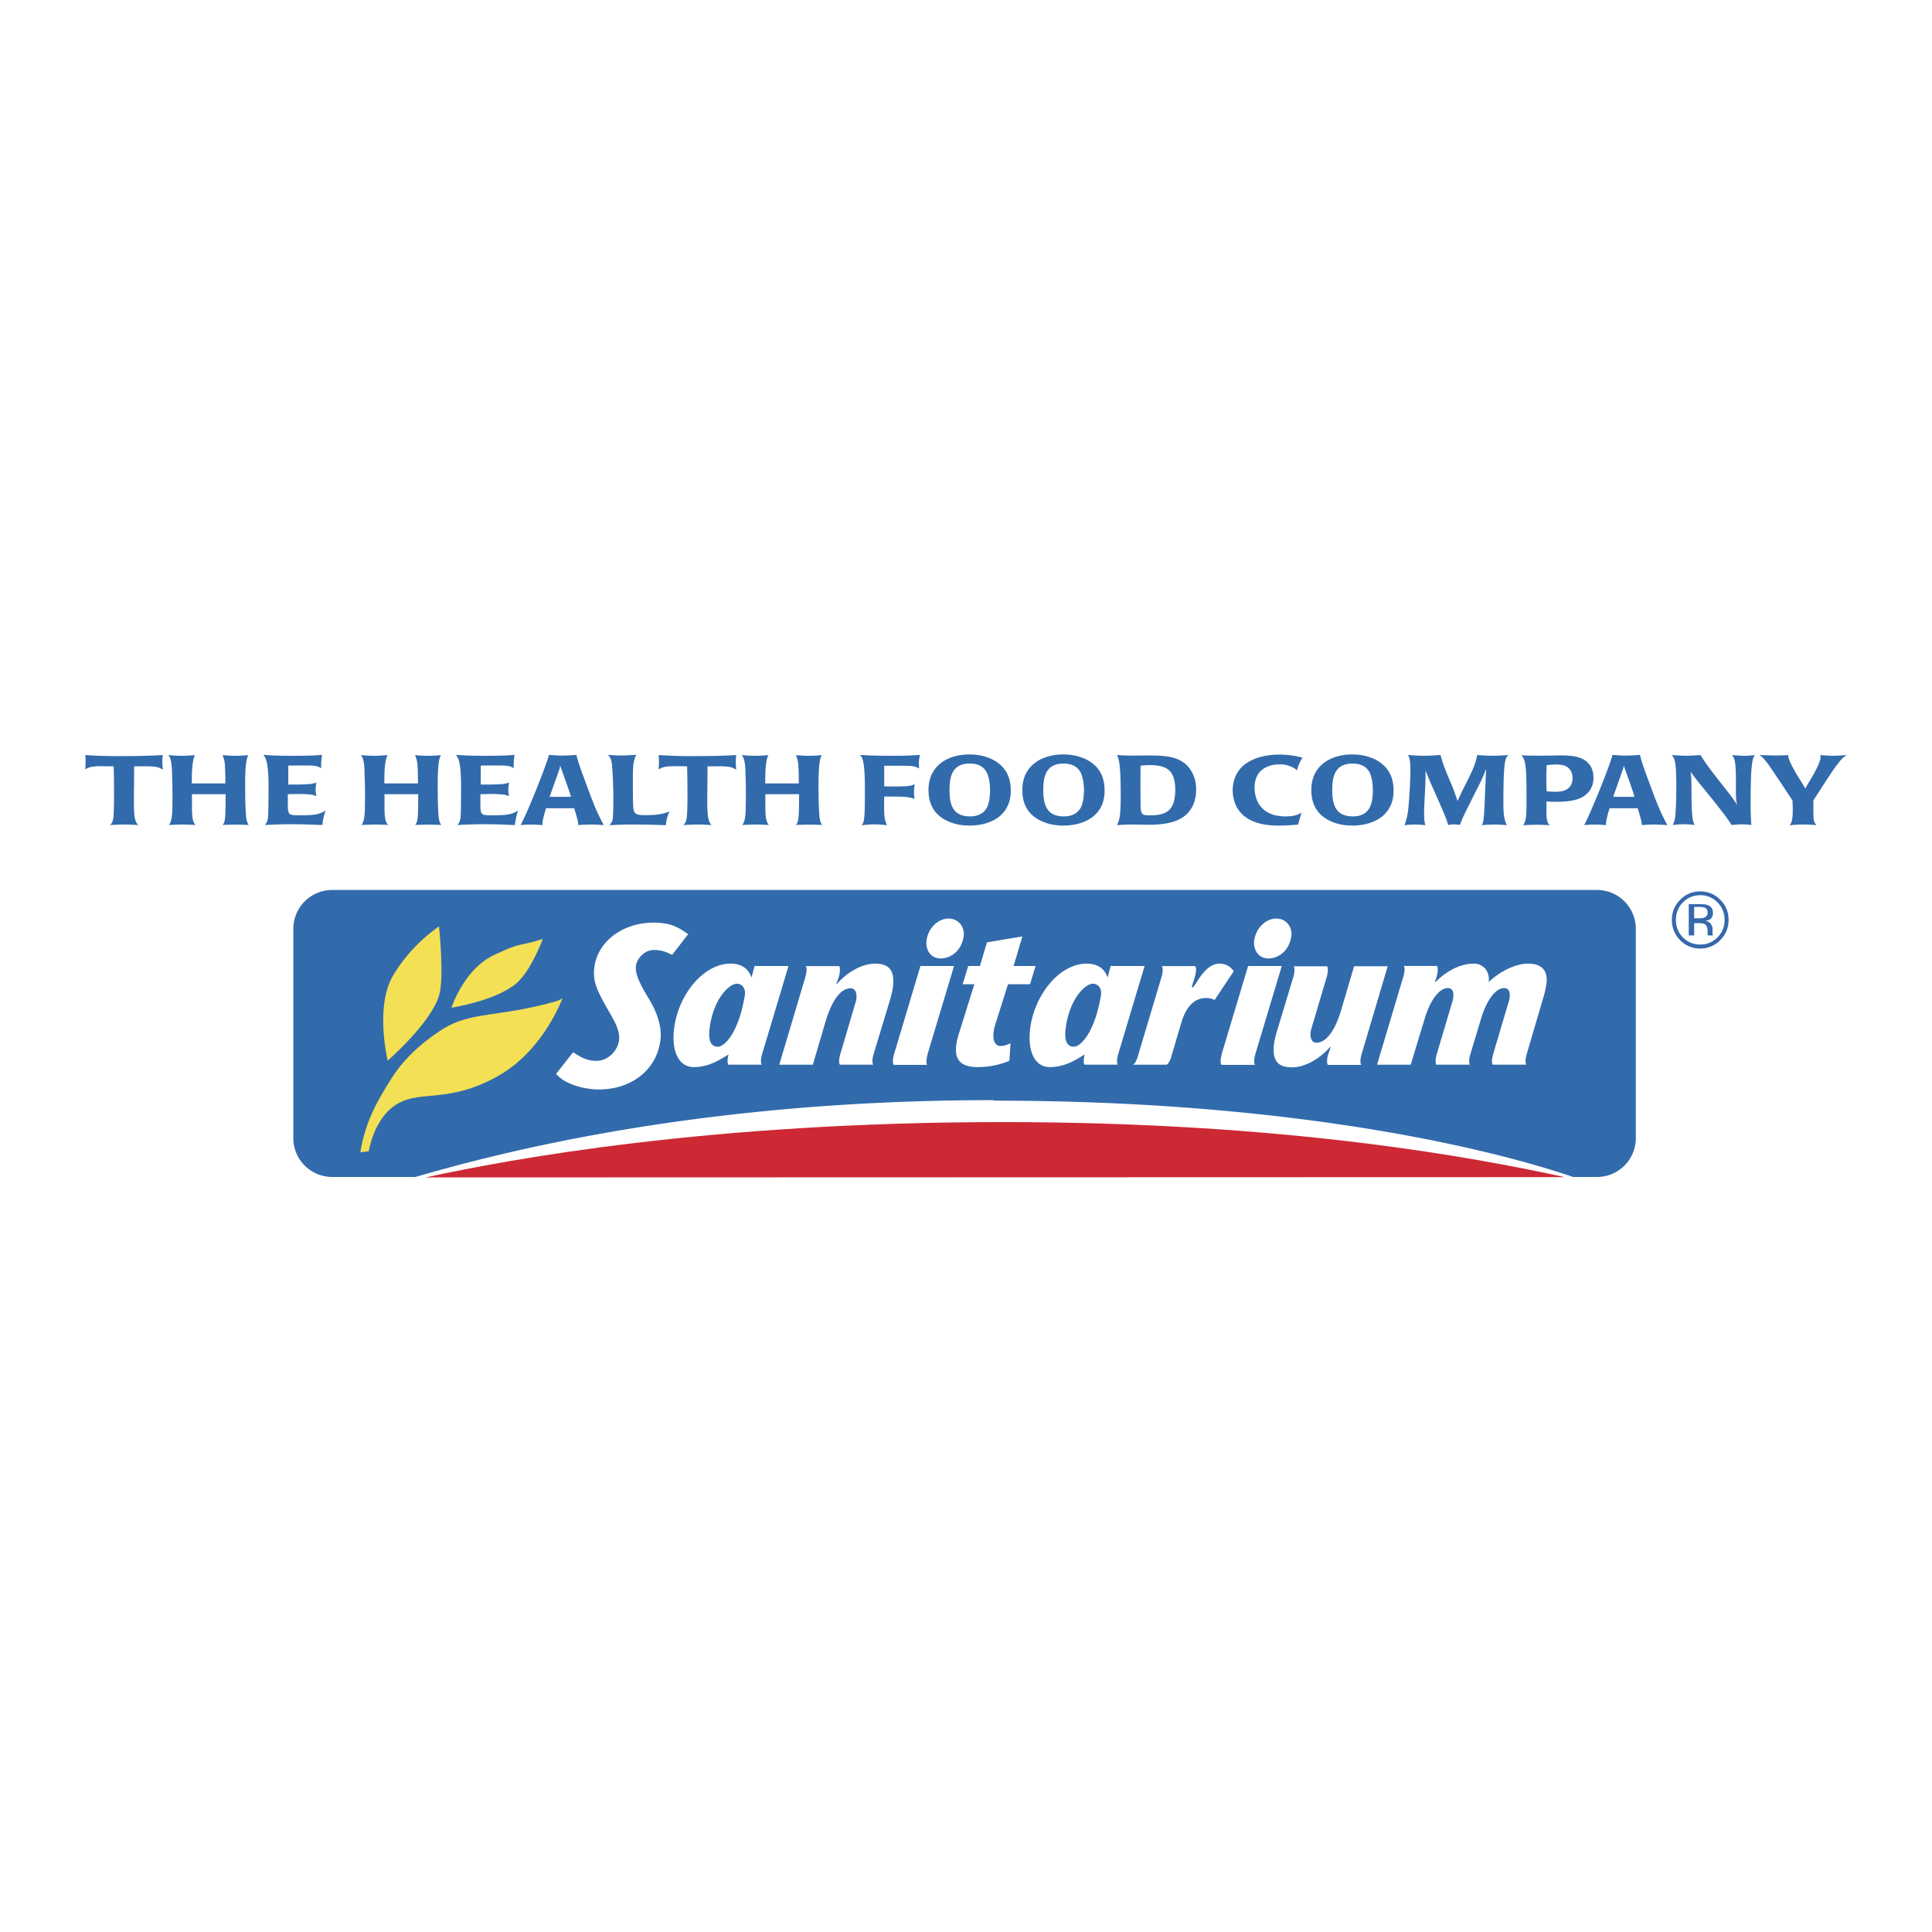 <svg xmlns="http://www.w3.org/2000/svg" width="2500" height="2500" viewBox="0 0 192.756 192.756"><g fill-rule="evenodd" clip-rule="evenodd"><path fill="#fff" d="M0 0h192.756v192.756H0V0z"/><path d="M11.378 79.305c0 .311 0 1.829-.08 2.357-.058.371-.168.503-.333.655.497-.03.988-.054 1.484-.054.437 0 .886.024 1.328.054-.25-.313-.345-.602-.384-1.223a17.191 17.191 0 0 1-.034-1.213v-.831c.017-.856.024-1.725.024-2.595h1.213c.922 0 1.231.075 1.652.339-.021-.235-.052-.536-.052-.769 0-.281.031-.509.052-.693a65.716 65.716 0 0 1-3.949.102c-1.694.027-3.159-.063-3.797-.102.026.228.034.468.034.7 0 .245-.008.454-.034.73.292-.171.529-.317 1.568-.317.286 0 .71.01 1.267.01.034.95.041 1.899.041 2.85zM19.139 78.158c0-.702 0-1.545.124-2.192.045-.277.094-.406.191-.627-.435.032-.874.066-1.299.066-.729 0-1.129-.057-1.368-.066.046.066.323.236.369 1.516.049 1.591.065 2.472.041 3.622 0 1.395-.231 1.667-.338 1.829.475-.018.89-.042 1.346-.042.427 0 .857.022 1.299.042-.162-.218-.351-.391-.351-1.732v-1.336h3.36c0 2.677-.082 2.787-.302 3.068.425-.018.85-.034 1.27-.034.441 0 .876.016 1.327.034-.142-.253-.217-.376-.264-.961-.084-.929-.084-2.862-.084-3.062 0-.748.013-1.347.068-1.9.063-.654.147-.822.244-1.043-.427.035-.85.066-1.277.066s-.859-.032-1.284-.066c.145.406.191.554.229.995.034.521.045 1.101.045 1.824h-3.346v-.001zM28.764 76.382c.686-.012 1.284-.012 1.665-.012 1.087 0 1.238.058 1.612.269-.002-.558 0-.726.089-1.325-1.033.09-2.078.09-3.103.09-1.692 0-2.265-.057-2.745-.09.182.271.511.51.511 3.238 0 .737-.013 2.595-.054 2.988-.048.388-.135.536-.299.776a39.784 39.784 0 0 1 2.659-.083c1.356 0 2.182.051 3.058.083.079-.595.115-.762.309-1.458-.556.405-1.137.485-2.51.485-1.103 0-1.222 0-1.239-.987v-1.12c.343 0 .676-.02.995-.02.709 0 1.243.032 1.533.105.106.033.21.069.323.104a3.007 3.007 0 0 1-.078-.653c0-.221.044-.439.078-.696-.217.076-.398.136-.931.168-.624.033-1.243.033-1.873.028v-1.89zM38.349 78.158c0-.702 0-1.545.121-2.192.05-.277.096-.406.193-.627-.437.032-.871.066-1.295.066-.73 0-1.132-.057-1.362-.066.042.066.319.236.357 1.516.056 1.591.073 2.472.041 3.622 0 1.395-.222 1.667-.335 1.829.472-.018.897-.042 1.354-.042.417 0 .847.022 1.289.042-.159-.218-.35-.391-.35-1.732v-1.336h3.364c0 2.677-.08 2.787-.314 3.068.429-.018.866-.034 1.284-.034.434 0 .875.016 1.325.034-.145-.253-.22-.376-.269-.961-.082-.929-.082-2.862-.082-3.062 0-.748.02-1.347.07-1.9.061-.654.148-.822.246-1.043-.432.035-.856.066-1.276.066-.427 0-.869-.032-1.298-.066.156.406.205.554.238.995.039.521.051 1.101.051 1.824h-3.352v-.001zM47.966 76.382c.695-.012 1.288-.012 1.679-.012 1.081 0 1.235.058 1.607.269-.005-.558 0-.726.087-1.325-1.033.09-2.075.09-3.108.09-1.682 0-2.254-.057-2.742-.09.188.271.512.51.512 3.238 0 .737-.013 2.595-.049 2.988-.048.388-.134.536-.308.776a39.939 39.939 0 0 1 2.659-.083c1.366 0 2.187.051 3.061.083.089-.595.123-.762.316-1.458-.555.405-1.139.485-2.512.485-1.107 0-1.227 0-1.238-.987v-1.12c.34 0 .664-.02 1.001-.02.7 0 1.232.032 1.521.105.11.033.208.069.336.104a2.628 2.628 0 0 1-.076-.653c0-.221.041-.439.076-.696-.226.076-.406.136-.937.168-.628.033-1.258.033-1.885.028v-1.89zM57.288 80.639c.459 1.465.403 1.603.403 1.679a15.27 15.27 0 0 1 1.207-.054c.456 0 .852.024 1.337.054-.777-1.473-.934-1.902-1.931-4.589-.507-1.368-.594-1.647-.797-2.414-.476.034-.953.07-1.409.07-.446 0-.886-.037-1.325-.07-.113.454-.645 1.865-.808 2.288-.471 1.206-.9 2.244-1.267 3.098-.317.74-.464 1.034-.756 1.618.338-.03.7-.054 1.03-.054.392 0 .768.031 1.155.054-.011-.071-.057-.381.351-1.679h2.81v-.001zm-2.452-1.14l.934-2.635c.05-.133.077-.267.123-.468.761 2.132.845 2.37 1.082 3.103h-2.139zM63.14 77.922c0-.596 0-1.298.076-1.799.06-.367.142-.548.262-.808-.531.024-1.003.059-1.515.059-.584 0-.97-.041-1.301-.059.203.245.316.394.371.825.09.592.162 2.51.162 3.493 0 .374-.017 1.749-.056 2.05-.075.344-.181.483-.335.649a34.338 34.338 0 0 1 2.186-.068c1.639 0 2.353.024 3.437.068.08-.649.133-.81.364-1.373-.458.174-.973.371-2.426.371-.849 0-1.115-.104-1.177-.728-.048-.46-.048-2.151-.048-2.68zM68.589 79.305c0 .311 0 1.829-.087 2.357-.063.371-.174.503-.325.655.494-.03.987-.054 1.486-.054.432 0 .88.024 1.319.054-.248-.313-.34-.602-.381-1.223a14.792 14.792 0 0 1-.032-1.213v-.831c.009-.856.022-1.725.022-2.595h1.214c.927 0 1.224.075 1.656.339a8.324 8.324 0 0 1-.053-.769c0-.281.029-.509.053-.693a65.966 65.966 0 0 1-3.951.102c-1.694.027-3.154-.063-3.796-.102.015.228.029.468.029.7 0 .245-.015.454-.029.73.287-.171.531-.317 1.563-.317.292 0 .724.01 1.274.01.024.95.038 1.899.038 2.85zM76.35 78.158c0-.702 0-1.545.121-2.192a2.24 2.24 0 0 1 .19-.627c-.439.032-.869.066-1.298.066-.728 0-1.129-.057-1.36-.066.039.066.321.236.367 1.516.05 1.591.06 2.472.031 3.622 0 1.395-.224 1.667-.343 1.829.482-.018.907-.042 1.354-.042.43 0 .864.022 1.298.042-.15-.218-.35-.391-.35-1.732v-1.336h3.364c0 2.677-.087 2.787-.311 3.068.426-.018.854-.034 1.281-.034.43 0 .877.016 1.325.034-.149-.253-.217-.376-.27-.961-.087-.929-.087-2.862-.087-3.062 0-.748.027-1.347.073-1.9.067-.654.148-.822.241-1.043-.42.035-.853.066-1.267.066-.432 0-.87-.032-1.296-.066.154.406.198.554.236.995.037.521.048 1.101.048 1.824H76.35v-.001zM88.219 76.396h1.733c1.02 0 1.336.031 1.754.282a5.416 5.416 0 0 1-.029-.498c0-.339.034-.521.108-.863-.791.053-1.27.087-2.529.087-1.163 0-2.309-.005-3.463-.087.145.16.497.295.497 3.211 0 1.775 0 2.911-.123 3.408a.79.79 0 0 1-.208.395c.439-.037.871-.085 1.31-.085.416 0 .799.042 1.227.085-.135-.289-.205-.461-.255-.96-.037-.403-.037-.786-.022-1.899 1.06 0 1.516 0 1.955.027.558.041.789.116 1.077.201a3.557 3.557 0 0 1-.063-.623c0-.238.027-.533.063-.864-.174.112-.278.178-.763.219-.498.039-1.009.039-2.269.024v-2.06zM96.718 75.271c-2.078 0-4.081 1.052-4.081 3.553 0 1.591.74 2.607 2.044 3.155.709.306 1.428.388 2.064.388 1.307 0 2.315-.398 2.926-.878 1.174-.932 1.174-2.241 1.174-2.613 0-.708-.133-1.862-1.164-2.672-.628-.526-1.667-.933-2.963-.933zm2.061 3.604c0 .395-.049 1.199-.322 1.709-.475.866-1.412.866-1.69.866-1.678 0-2.032-1.136-2.032-2.612 0-1.12.128-2.658 2.011-2.658.76 0 1.331.247 1.674.834.277.503.359 1.306.359 1.861zM106.082 75.271c-2.074 0-4.086 1.052-4.086 3.553 0 1.591.74 2.607 2.041 3.155.723.306 1.438.388 2.061.388 1.316 0 2.328-.398 2.936-.878 1.172-.932 1.172-2.241 1.172-2.613 0-.708-.129-1.862-1.158-2.672-.638-.526-1.671-.933-2.966-.933zm2.068 3.604c0 .395-.055 1.199-.326 1.709-.48.866-1.42.866-1.701.866-1.67 0-2.033-1.136-2.033-2.612 0-1.12.133-2.658 2.008-2.658.771 0 1.34.247 1.686.834.273.503.366 1.306.366 1.861zM119.34 78.808c0-.65-.123-1.324-.547-1.984-.881-1.358-2.439-1.453-4.26-1.453-.508 0-1.02.015-1.527.015-.354 0-.635-.012-.877-.015-.24-.007-.453-.032-.678-.053.152.427.363.638.363 4.104 0 2.134-.15 2.437-.375 2.91.225-.026.434-.044.678-.046.244-.014.521-.022.879-.022.502 0 1.014.022 1.518.022 1.73 0 3.398-.224 4.27-1.518.372-.551.556-1.247.556-1.96zm-2.084.041c0 .286-.027.573-.078.851-.266 1.478-1.309 1.645-2.516 1.645-.869 0-.869-.167-.869-1.583-.027-1.463 0-2.661 0-3.365.303-.036.521-.063.887-.063 1.724-.001 2.576.506 2.576 2.515zM129.846 81.076c-.209.118-.348.21-.705.295-.297.061-.584.08-.889.08-2.314 0-3.082-1.472-3.082-2.898 0-1.346.85-2.295 2.57-2.295.256 0 .912.066 1.461.437.07.054.137.114.195.16.191-.618.254-.741.551-1.269-.551-.125-1.262-.3-2.303-.3-1.635 0-2.799.47-3.469.992-1.064.837-1.188 2.025-1.188 2.562 0 .708.199 1.44.594 1.981 1.09 1.548 3.338 1.548 4.025 1.548.682 0 1.188-.037 1.904-.097l.336-1.196zM134.912 75.271c-2.078 0-4.08 1.052-4.08 3.553 0 1.591.738 2.607 2.039 3.155.717.306 1.43.388 2.066.388 1.311 0 2.316-.398 2.922-.878 1.176-.932 1.176-2.241 1.176-2.613 0-.708-.129-1.862-1.168-2.672-.623-.526-1.658-.933-2.955-.933zm2.059 3.604c0 .395-.047 1.199-.324 1.709-.471.866-1.404.866-1.686.866-1.676 0-2.043-1.136-2.043-2.612 0-1.12.137-2.658 2.02-2.658.76 0 1.334.247 1.68.834.271.503.353 1.306.353 1.861zM148.123 80.132c-.074 1.717-.135 1.945-.287 2.2.426-.044.869-.068 1.293-.068.396 0 .766.024 1.203.068-.275-.669-.338-1.001-.338-2.335 0-4.288.217-4.422.518-4.664-.51.031-1.018.068-1.529.068-.533 0-1.066-.037-1.596-.068-.215.926-.312 1.244-1.295 3.167-.148.286-.566 1.2-.674 1.405-.082-.205-.357-1.065-.523-1.458-.84-1.909-.994-2.461-1.176-3.128a19.81 19.81 0 0 1-1.639.083c-.523 0-1.076-.037-1.594-.083.127.31.23.524.23 1.445 0 1.236-.139 3.329-.221 4.005a6.46 6.46 0 0 1-.369 1.564 8.107 8.107 0 0 1 2.096 0c-.094-.279-.137-.534-.137-1.138 0-1.023.143-2.723.143-3.927v-.369c.189.439.363.874.549 1.314.404.921.816 1.834 1.215 2.755.305.733.379.946.488 1.337.182-.02.336-.059.541-.059.227 0 .523.042.633.059.248-.655.305-.784 1.078-2.326.283-.583.58-1.154.867-1.729.34-.682.398-.845.658-1.519v.257l-.134 3.144zM158.98 77.602c0-.311-.014-1.055-.701-1.637-.59-.505-1.674-.627-2.762-.595-1.627.035-3.273.035-3.715-.022.125.168.234.313.34.733.158.672.158 2.401.158 3.168 0 1.244 0 1.571-.025 1.928-.031.672-.168.926-.303 1.154.496-.026.883-.044 1.322-.044.436 0 .887.018 1.322.044-.146-.167-.236-.279-.289-.64-.051-.348-.035-1.32-.035-1.728.336.015.676.032 1.014.032 2.043 0 2.637-.487 2.887-.684.787-.642.787-1.474.787-1.709zm-2.087.024c0 .958-.645 1.368-1.66 1.368-.445 0-.688-.02-.926-.049-.014-.454-.029-.917-.029-1.393 0-.39.016-.713.029-1.208a6.83 6.83 0 0 1 .924-.068c.287 0 .846.005 1.221.313.232.191.441.542.441 1.037zM163.391 80.639c.467 1.465.406 1.603.406 1.679.404-.032.814-.054 1.217-.054.453 0 .844.024 1.334.054-.773-1.473-.938-1.902-1.936-4.589-.504-1.368-.588-1.647-.797-2.414-.475.034-.945.07-1.4.07-.459 0-.895-.037-1.338-.07-.104.454-.635 1.865-.805 2.288-.459 1.206-.906 2.244-1.268 3.098a21.44 21.44 0 0 1-.75 1.618c.342-.03.689-.054 1.029-.054.391 0 .768.031 1.158.054-.016-.071-.062-.381.348-1.679h2.802v-.001zm-2.444-1.14l.93-2.635a2.5 2.5 0 0 0 .125-.468c.771 2.132.85 2.37 1.074 3.103h-2.129zM174.709 77.233c.096-1.465.205-1.647.377-1.901-.354.038-.711.073-1.066.073-.402 0-.801-.042-1.219-.073.137.175.275.356.334.992.072.648.055 1.294.055 2.753 0 .718.072.987.115 1.218-.17-.315-.631-.939-1.449-1.97-.777-.978-1.602-2.018-2.195-2.993-.473.031-.945.068-1.422.068-.484 0-.973-.037-1.453-.068.145.175.371.346.424 1.542.021.56.035 1.082.035 1.53 0 .403-.014 2.477-.123 3.183-.059.362-.148.539-.236.718.373-.034.752-.071 1.121-.071.34 0 .686.037 1.082.071-.141-.202-.229-.446-.289-1.404-.064-1.055-.014-3.173-.084-3.563l-.023-.181-.031-.175c.361.514.48.674 1.58 2.02a70.506 70.506 0 0 1 1.586 1.997c.527.684.695.938.932 1.307.332-.02.678-.063 1.004-.063.332 0 .648.03.965.063a28.582 28.582 0 0 1-.072-2.067c-.003-.519.023-2.43.052-3.006zM180.113 78.688c-.092-.189-.188-.354-.572-.96-1.258-2.032-1.125-2.312-1.111-2.396-.434.031-.869.041-1.299.041-.521 0-1.033-.025-1.6-.041.215.111.553.424 1.078 1.198a161.13 161.13 0 0 1 2.234 3.349c.008.306.02.627.02.937 0 .279 0 .584-.061.907-.033.301-.107.415-.25.609.459-.037.742-.068 1.379-.068.553 0 .867.024 1.293.068-.133-.167-.234-.306-.273-.609-.025-.213-.033-.856-.033-1.12 0-.26 0-.5.008-.757 1.82-2.813 1.986-3.063 2.457-3.672.373-.495.557-.638.869-.841-.48.031-.912.068-1.369.068-.428 0-.859-.037-1.285-.068.035.102.277.376-.982 2.477-.206.343-.393.646-.503.878z" fill="#326bac"/><path d="M159.365 117.485c2.258 0 4.098-1.844 4.098-4.119V92.902c0-2.275-1.84-4.116-4.098-4.116H33.101c-2.259 0-4.093 1.841-4.093 4.116v20.464c0 2.275 1.834 4.119 4.093 4.119h126.264z" fill="#fff"/><path d="M159.34 88.793H33.139a3.88 3.88 0 0 0-3.874 3.883v20.866a3.879 3.879 0 0 0 3.874 3.884h8.309c8.299-2.404 28.237-7.665 57.681-7.665l.074.052c28.76 0 48.586 4.489 57.746 7.613h2.391a3.872 3.872 0 0 0 3.867-3.884V92.677a3.873 3.873 0 0 0-3.867-3.884z" fill="#326bac"/><path d="M156.121 117.443c-8.818-1.923-27.65-5.491-56.018-5.491h-.076c-29.302 0-49.207 3.704-57.574 5.524l113.668-.033z" fill="#cc2934"/><path d="M67.059 95.272c-.613-.318-1.117-.493-1.766-.493-1.197 0-1.783 1.087-1.844 1.553-.087.761.261 1.622 1.252 3.26.934 1.491 1.337 2.964 1.195 4.138-.375 3.129-3.033 4.965-6.123 4.965-1.691 0-3.574-.636-4.286-1.562l1.697-2.155c.688.456 1.33.863 2.326.863 1.195 0 2.129-1.046 2.254-2.062.123-1.056-.538-2.023-1.397-3.541-.888-1.615-1.221-2.436-1.074-3.678.326-2.711 2.942-4.509 5.895-4.509 1.953 0 2.619.597 3.473 1.147l-1.602 2.074zM78.667 96.377h-3.389l-.284 1.104h-.036c-.292-.822-.956-1.339-2.076-1.339-2.7 0-5.225 3.112-5.629 6.503-.278 2.331.521 3.819 1.954 3.819 1.598 0 2.725-.821 3.487-1.258 0 0-.217.725-.026 1.017h3.335c-.198-.292.022-1.017.022-1.017l2.642-8.829zm-4.368 3.001c-.599 3.585-1.974 5.05-2.679 5.05-.782 0-.954-.757-.823-1.823.345-2.838 1.888-4.459 2.742-4.459.347 0 .934.32.76 1.232zM92.435 93.877c.167-1.368 1.241-2.231 2.174-2.231 1.192 0 1.627 1.031 1.545 1.686-.193 1.591-1.363 2.294-2.3 2.294-1.057 0-1.521-.949-1.419-1.749zM100.701 105.84a8.245 8.245 0 0 1-3.131.625c-2.057 0-2.558-1.04-1.961-3.149l1.604-5.119h-1.17l.559-1.819h1.166l.701-2.359 3.535-.589-.879 2.948h2.197l-.557 1.819h-2.195l-1.193 3.763c-.631 1.903-.006 2.399.426 2.399.369 0 .643-.107 1.018-.271l-.12 1.752zM125.127 93.877c.172-1.368 1.244-2.231 2.18-2.231 1.188 0 1.617 1.031 1.537 1.686-.191 1.591-1.359 2.294-2.283 2.294-1.065 0-1.526-.949-1.434-1.749zM114.199 96.377h-3.391l-.285 1.104h-.035c-.291-.822-.957-1.339-2.076-1.339-2.703 0-5.219 3.112-5.635 6.503-.279 2.331.518 3.819 1.955 3.819 1.604 0 2.732-.821 3.492-1.258 0 0-.217.725-.023 1.017h3.328c-.203-.292.025-1.017.025-1.017l2.645-8.829zm-4.371 3.001c-.607 3.585-1.979 5.05-2.688 5.05-.779 0-.947-.757-.818-1.823.348-2.838 1.885-4.459 2.73-4.459.362 0 .942.32.776 1.232zM83.829 105.199l1.523-5.161c.055-.15.082-.325.106-.487.017-.825-.357-.949-.58-.949-1.271 0-2.072 1.873-2.488 3.234l-1.295 4.392h-3.35l2.619-8.789.003-.032s.222-.726.021-1.02h3.335c.195.294-.025 1.052-.025 1.052l-.251.707.025.051c1.213-1.382 2.709-2.054 3.824-2.054 1.441 0 1.929.708 1.813 2.11-.037.473-.158 1.002-.351 1.635l-1.609 5.312s-.222.732-.027 1.024h-3.324c-.196-.292.031-1.025.031-1.025zM132.379 97.43l-1.529 5.155c-.057.16-.082.34-.1.497-.029.819.35.946.572.946 1.268 0 2.078-1.868 2.48-3.239l1.299-4.387h3.35l-2.611 8.797-.006.027s-.219.735-.023 1.021h-3.328c-.195-.285.025-1.048.025-1.048l.252-.721-.035-.046c-1.205 1.385-2.705 2.058-3.822 2.058-1.438 0-1.924-.706-1.818-2.116.043-.473.168-.998.357-1.629l1.607-5.315s.215-.724.021-1.021h3.328c.196.297-.019 1.021-.019 1.021zM92.495 106.243c-.169-.244.051-1.08.051-1.08l2.64-8.786h-3.355l-2.644 8.847s-.22.727-.015 1.02h3.323v-.001zM125.205 106.243c-.193-.293.031-1.02.031-1.02l.01-.061 2.639-8.786h-3.361l-2.635 8.786-.002.061s-.223.727-.021 1.02h3.339zM115.92 96.387c.199.294-.02 1.02-.02 1.02h.004l-2.367 7.927s-.188.741-.5.891h3.354c.312-.149.494-.891.494-.891l.982-3.326c.604-2.003 1.656-2.436 2.422-2.436.535 0 .719.115.893.195l1.912-2.875c-.336-.437-.727-.749-1.436-.749-1.225 0-2.074 1.558-2.348 1.993l-.268.364-.146-.034.318-1.019.008-.041s.225-.726.029-1.02h-3.331v.001zM140.061 96.371c.197.293-.051 1.067-.051 1.067l-2.623 8.789h3.361l1.395-4.605c.508-1.696 1.393-3.037 2.291-3.037.316 0 .656.158.555.953-.021.148-.055.33-.113.485l-1.543 5.186s-.219.73-.023 1.015h3.348c-.195-.284.031-1.015.031-1.015l1.078-3.587c.504-1.696 1.396-3.037 2.293-3.037.311 0 .648.158.553.953a2.8 2.8 0 0 1-.113.485l-1.529 5.156s-.236.76-.039 1.044h3.352c-.195-.284.043-1.075.043-1.075l1.537-5.241c.207-.652.354-1.201.41-1.674.217-1.305-.373-2.125-1.9-2.091-1.123.018-2.742.749-3.848 1.853.16-1.266-.734-1.853-1.449-1.853-1.525 0-2.9.866-3.875 1.853l-.033-.043.166-.514s.229-.774.027-1.067h-3.301z" fill="#fff"/><path d="M36.794 114.868l-.842.094c.524-3.187 1.741-5.184 3.116-7.383 1.573-2.511 3.94-4.177 5.154-4.934 2.773-1.729 5.491-1.152 10.98-2.668 1.014-.282.951-.467.951-.467s-1.873 5.283-6.491 7.859c-4.906 2.738-7.563 1.37-9.975 2.738-2.402 1.37-2.893 4.761-2.893 4.761zM38.682 105.817s-1.311-5.353.538-8.491c1.849-3.141 4.581-4.902 4.581-4.902s.54 5.074.014 6.872c-.835 2.804-5.133 6.521-5.133 6.521zM45.042 100.54s1.229-3.811 4.181-5.225c2.949-1.421 2.461-.827 4.931-1.637 0 0-1.183 3.221-2.667 4.457-2.09 1.74-6.445 2.405-6.445 2.405z" fill="#f3e055"/><path d="M167.906 90.03c-.475.485-.701 1.07-.701 1.746 0 .682.227 1.264.695 1.745a2.35 2.35 0 0 0 1.734.715c.674 0 1.24-.232 1.719-.715.479-.48.709-1.063.709-1.745 0-.676-.23-1.261-.709-1.746a2.333 2.333 0 0 0-1.719-.713c-.675 0-1.251.236-1.728.713zm3.721 3.772a2.73 2.73 0 0 1-1.992.833 2.754 2.754 0 0 1-2.01-.833 2.81 2.81 0 0 1-.82-2.026c0-.788.275-1.45.83-2.01a2.717 2.717 0 0 1 2-.83c.775 0 1.445.274 1.992.83.557.55.834 1.218.834 2.01 0 .786-.277 1.466-.834 2.026zm-1.467-3.201c-.131-.08-.352-.12-.66-.12h-.473v1.138h.512c.225 0 .396-.024.508-.08a.485.485 0 0 0 .324-.485c0-.225-.072-.378-.211-.453zm-.586-.391c.389 0 .672.026.848.102.32.141.479.403.479.796 0 .276-.096.485-.299.619-.105.068-.26.114-.453.152.252.042.43.138.539.308.113.165.17.323.17.473v.472c.014.083.018.133.033.16l.016.039h-.507c0-.015 0-.02-.023-.032 0-.007 0-.019-.006-.034v-.342c0-.364-.098-.604-.297-.725-.111-.061-.311-.099-.6-.099h-.447v1.232h-.541V90.21h1.088z" fill="#3569ab"/></g></svg>